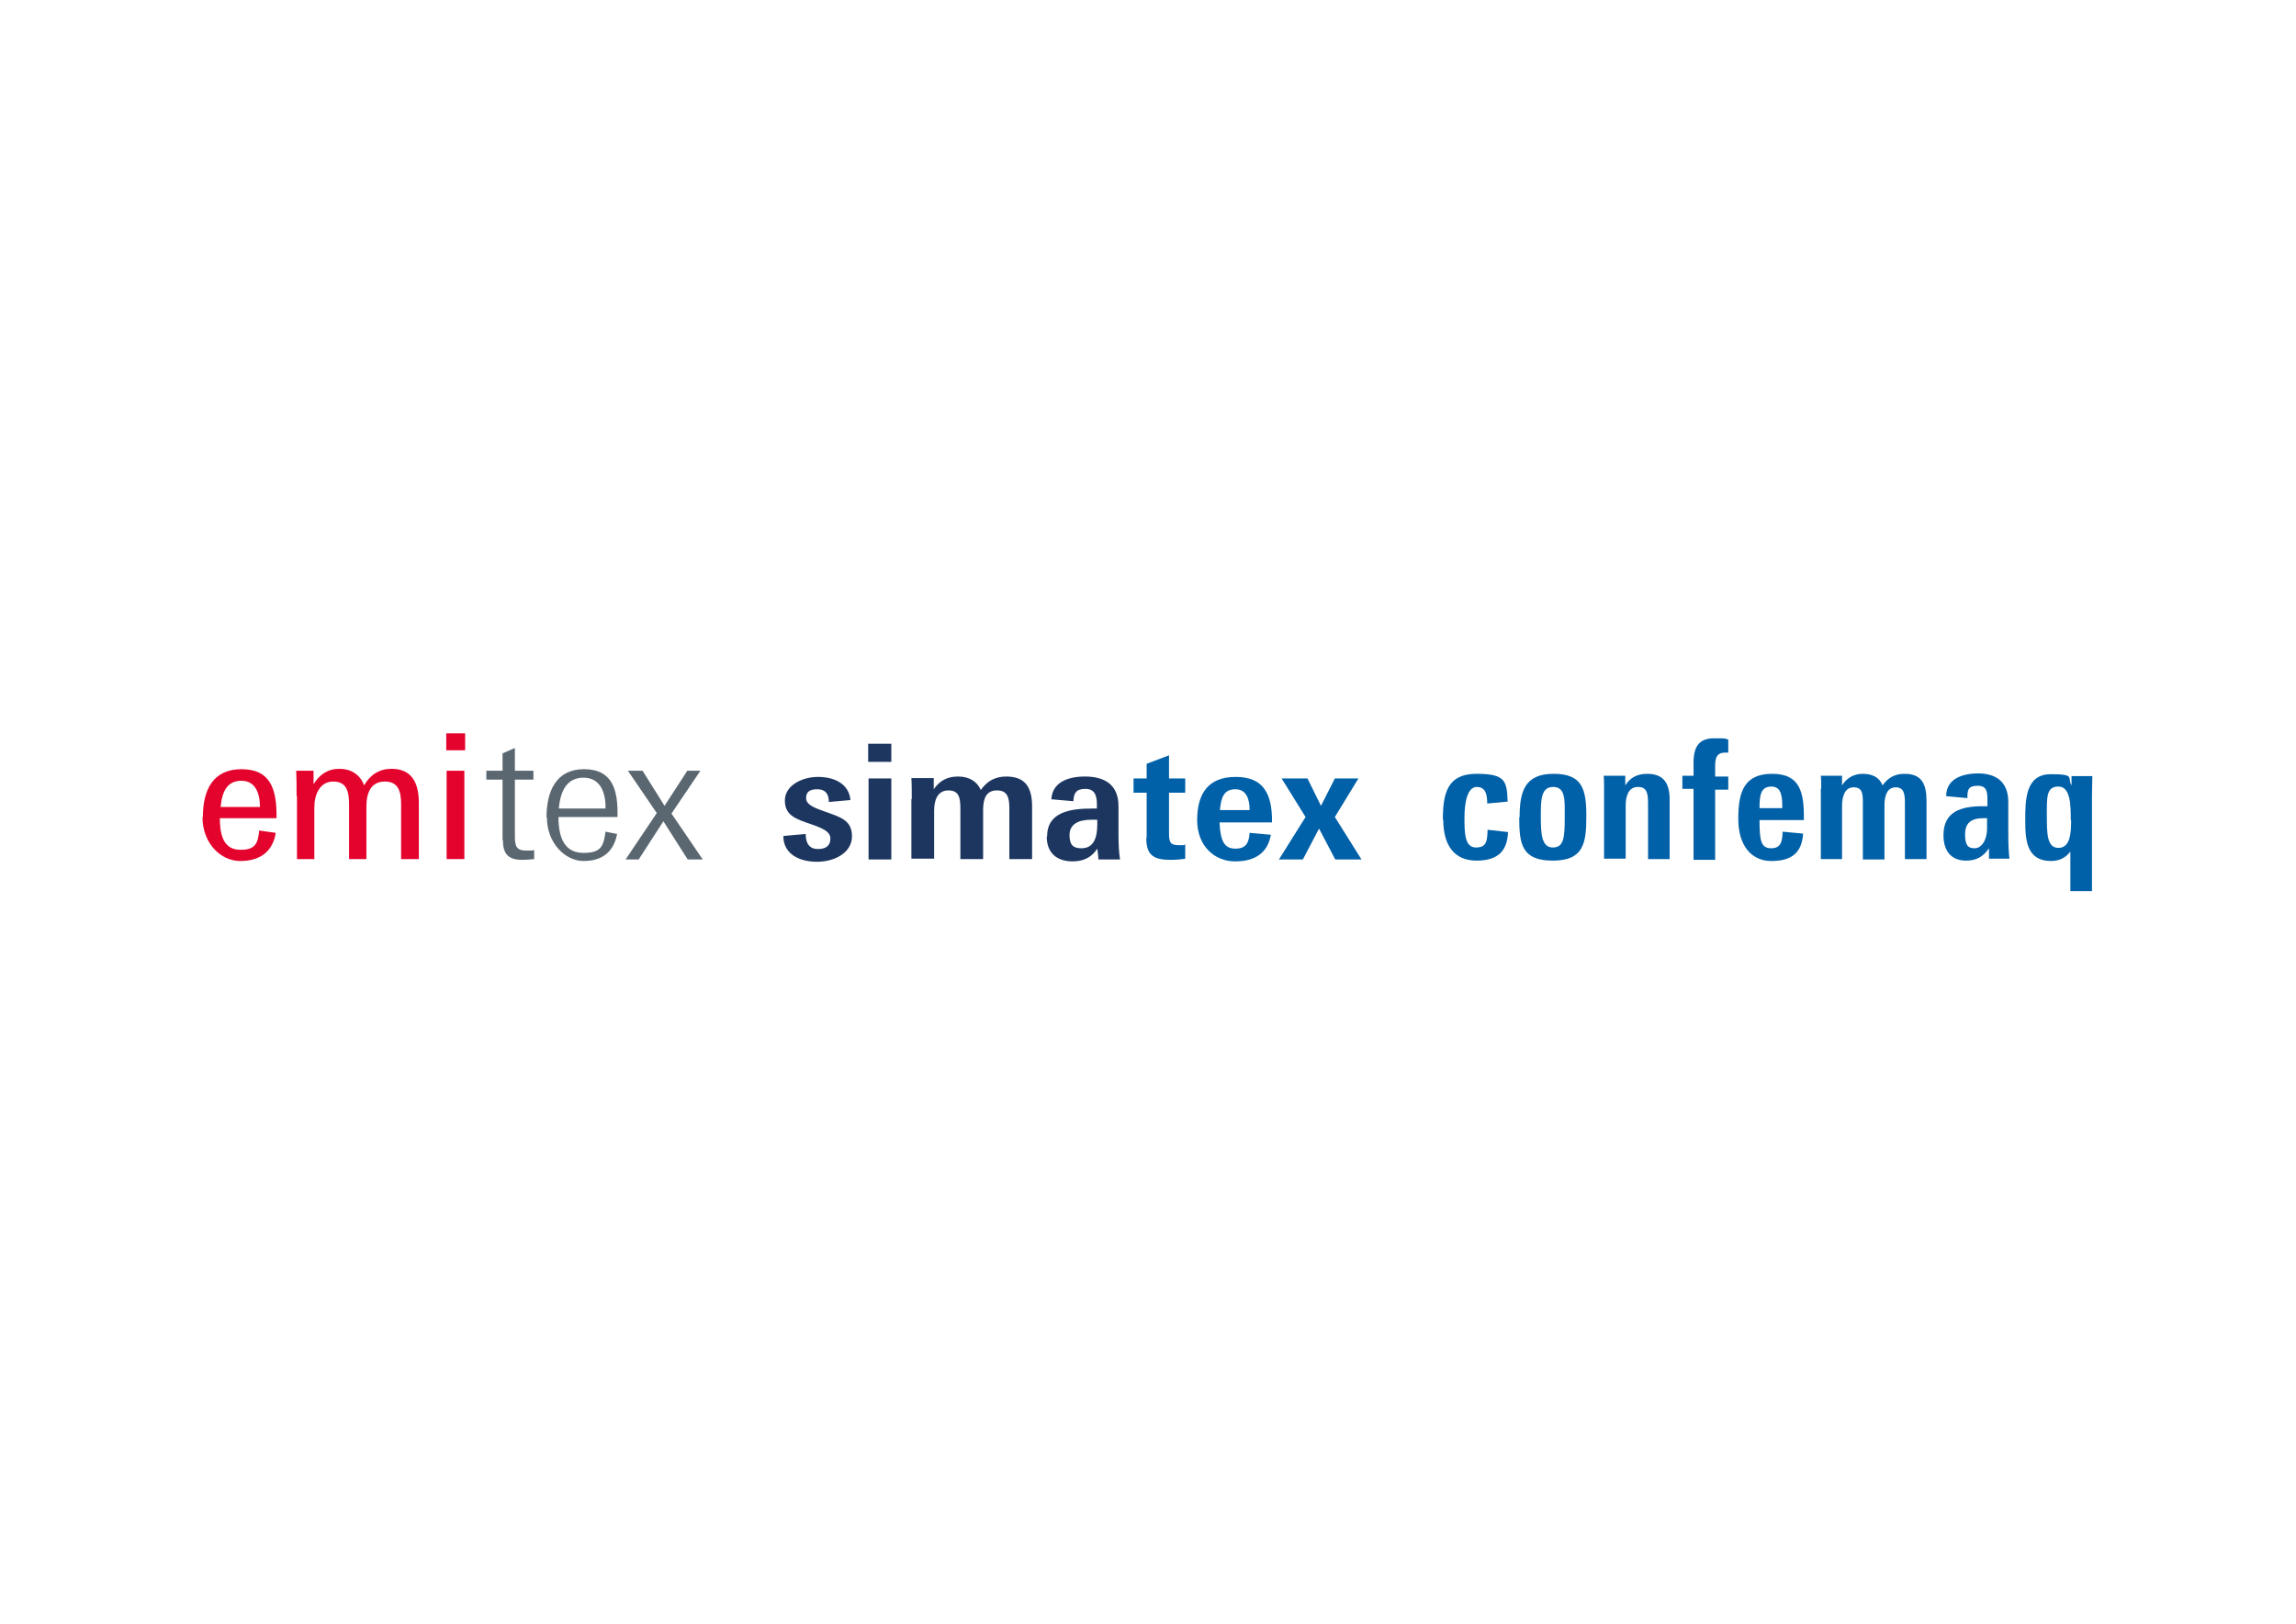 <?xml version="1.0" encoding="UTF-8"?>
<svg id="Capa_1" xmlns="http://www.w3.org/2000/svg" version="1.1" viewBox="0 0 595.3 420.9">
  <!-- Generator: Adobe Illustrator 29.8.2, SVG Export Plug-In . SVG Version: 2.1.1 Build 3)  -->
  <defs>
    <style>
      .st0 {
        fill: #0060a8;
      }

      .st1 {
        fill: #1d3660;
      }

      .st2 {
        fill: none;
      }

      .st3 {
        fill: #e4032c;
      }

      .st4 {
        fill: #5b6770;
      }
    </style>
  </defs>
  <rect class="st2" x="29.7" y="167.1" width="535.9" height="86.7"/>
  <g>
    <g>
      <g>
        <path class="st1" d="M203.2,216.7l5.7-.5c0,2.5,1,3.9,3.2,3.9s3.2-1,3.2-2.7-1.7-2.6-4.9-3.7c-4.1-1.4-6.9-2.3-6.9-6.2s4.5-6.1,8.6-6.1,8,1.7,8.4,6l-5.6.5c0-2.2-1-3.3-3-3.3s-2.9.7-2.9,2.3,1.8,2.4,4.6,3.4c4.3,1.5,7.3,2.3,7.3,6.5s-4.4,6.6-9.1,6.6-8.6-2.1-8.7-6.5Z"/>
        <path class="st1" d="M225.1,192.8h6v4.7h-6v-4.7ZM225.2,201.8h5.9v21h-5.9v-21Z"/>
        <path class="st1" d="M236.4,207.2c0-1.9,0-4-.1-5.5h5.8v2.9c1.5-2.2,3.5-3.3,6.3-3.3s4.9,1.2,5.9,3.5c1.6-2.3,3.7-3.5,6.6-3.5,5,0,6.7,2.9,6.7,7.8v13.6h-5.9v-13.1c0-2.7-.4-4.7-3.2-4.7s-3.6,2.1-3.6,5.1v12.7h-5.9v-13.1c0-2.7-.3-4.7-3.1-4.7s-3.7,2.5-3.7,5.2v12.5h-5.9v-15.5Z"/>
        <path class="st1" d="M271.5,216.8c0-6.3,6-7.2,11.7-7.2h1.2v-1.1c0-2.5-.7-4-3-4s-3,1-3.1,3.2l-5.7-.5c.2-4.2,4-5.9,8.7-5.9s8.7,1.8,8.7,7.7v7.1c0,2.7.1,4.9.4,6.7h-5.6c0-.5-.2-2.2-.3-2.8-1.4,2.2-3.5,3.3-6.4,3.3-4.2,0-6.7-2.3-6.7-6.4ZM284.4,212.5h-1.4c-3.5,0-5.7,1.2-5.7,4s1.2,3.4,3.1,3.4c3.1,0,4.1-2.6,4.1-6.2v-1.1Z"/>
      </g>
      <path class="st0" d="M297.3,217.3v-11.8h-3.4v-3.7h3.4v-3.8l5.8-2.2v6h4.2v3.7h-4.2v10.4c0,2.3.2,3.2,2.5,3.2s1.1,0,1.7-.2v3.7c-1.2.2-2.5.3-3.8.3-4.4,0-6.3-1.2-6.3-5.7Z"/>
      <path class="st0" d="M310.4,212.6c0-6.8,2.8-11.2,10-11.2s9.5,4.4,9.4,11.8h-13.6c.2,4.9,1.3,6.8,4.1,6.8s3.5-1.5,3.7-4.1l5.5.5c-.8,4.7-4.1,6.9-9.3,6.9s-9.8-3.9-9.8-10.7ZM316.3,210h7.7c0-2.8-.8-5.4-3.7-5.4s-3.7,2-4,5.4Z"/>
      <path class="st0" d="M338.5,211.8l-6.2-10h6.7l3.5,7.1,3.6-7.1h6.1l-6.1,10,6.9,11h-6.8l-4.2-8-4.2,8h-6.2l6.9-11Z"/>
    </g>
    <g>
      <path class="st0" d="M374.1,212.5c0-6.9,1.2-11.9,8.7-11.9s7.9,1.8,8.1,7.2l-5.3.5c0-2.1-.3-4.3-2.7-4.3s-3.2,3.9-3.2,8,.1,7.7,3,7.7,2.9-2,3-4.6l5.3.6c-.2,4.8-2.5,7.4-8.2,7.4s-8.6-3.9-8.6-10.7Z"/>
      <path class="st0" d="M394,211.9c0-6.7,1.3-11.3,8.8-11.3s8.5,4,8.5,11-.7,11.5-8.7,11.5-8.7-4.2-8.7-11.2ZM405.7,211.8c0-4.2.3-7.8-3-7.8s-3.2,3.7-3.2,7.9.2,7.8,3.1,7.8,3.1-2.6,3.1-7.9Z"/>
      <path class="st0" d="M415.9,204.9c0-1.2,0-3-.1-3.8h5.6v2.5c1.3-2.1,3.2-3,5.7-3,3.9,0,5.8,2.1,5.8,6.6v15.5h-5.6v-14.2c0-2.5-.1-4.5-2.6-4.5s-3.2,2.4-3.2,4.8v13.8h-5.6v-17.8Z"/>
      <path class="st0" d="M439.1,204.5h-2.9v-3.4h2.9v-3.4c0-4.1,1.4-6.3,5.3-6.3s2.2,0,3.7.3v3.4c0,0-.5,0-.8,0-2.4,0-2.6,1.7-2.6,3.6v2.6h3.4v3.4h-3.4v18.2h-5.6v-18.2Z"/>
      <path class="st0" d="M450.7,212.2c0-6.9,1.5-11.6,8.8-11.6s8.3,4.9,8.2,12h-11.5c0,5.3.4,7.3,3,7.3s2.9-1.8,3-4.3l5.3.5c-.3,4.9-2.9,7.1-8.2,7.1s-8.6-4.1-8.6-10.9ZM456.2,209.5h5.9c0-2.5,0-5.6-2.8-5.6s-3.1,2.3-3.1,5.6Z"/>
      <path class="st0" d="M472.2,204.4c0-.9,0-2.6-.1-3.3h5.5v2.5c1.2-1.9,3-3,5.4-3s4.3.9,5.1,3c1.5-2.1,3.3-3,5.7-3,4.6,0,5.7,2.8,5.7,7.1v15h-5.6v-14.5c0-2.3-.2-4.1-2.4-4.1s-2.9,2.2-2.9,4.6v14.1h-5.6v-14.7c0-2.3-.1-4-2.4-4s-3,2.4-3,4.8v13.8h-5.5v-18.2Z"/>
      <path class="st0" d="M503.9,216.5c0-6.1,4.5-7.5,10.2-7.5h1.2v-1.1c0-2.4,0-4.2-2.5-4.2s-2.7,1-2.7,3.2l-5.5-.5c0-4.4,4-5.9,8.3-5.9s7.8,1.9,7.8,7.4v8c0,2.8.1,5,.3,6.7h-5.3v-2.7c-1.5,2.2-3.3,3.2-5.9,3.2-4,0-5.9-2.6-5.9-6.6ZM515.2,214.6v-2.5h-.9c-3.3,0-4.8,1.3-4.8,4.2s.8,3.6,2.5,3.6,3.2-2,3.2-5.2Z"/>
      <path class="st0" d="M536.9,220.6c-1.2,1.7-2.9,2.6-5.1,2.6-6.3,0-6.7-5.3-6.7-10.5s0-12,6.6-12,4.2.9,5.4,2.9v-2.4h5.4c0,.9-.1,3.6-.1,4.9v24.9h-5.6v-10.3ZM536.9,212.6c0-3.7,0-8.7-3.2-8.7s-3,2.9-3,7.5,0,8.4,3,8.4,3.3-3.6,3.3-7.2Z"/>
    </g>
    <g>
      <g>
        <path class="st3" d="M52.6,211.8c0-7,2.6-12.4,10-12.4s9.2,4.9,9.1,12.7h-14.7c0,5.5,1.6,8.2,5.4,8.2s4.5-1.7,4.8-5l4.3.6c-.8,4.9-4.1,7.3-9.2,7.3s-9.8-4.6-9.8-11.4ZM57.2,209.2h10.2c0-3.6-1.2-6.8-4.8-6.8s-5,2.6-5.4,6.8Z"/>
        <path class="st3" d="M76.9,206.3c0-2.4,0-4.5-.1-6.5h4.5v3.5c1.5-2.5,3.7-4,6.7-4s5.4,1.5,6.4,4.3c1.6-2.8,4-4.3,7.1-4.3,5.2,0,7.1,3.5,7.1,8.9v14.5h-4.6v-14.2c0-3.3-.7-5.9-4.2-5.9s-4.8,2.7-4.8,6.5v13.6h-4.5v-14.1c0-3.4-.6-6-4.1-6s-4.9,3.4-4.9,6.7v13.4h-4.5v-16.4Z"/>
        <path class="st3" d="M115.7,190.1h4.9v4.4h-4.9v-4.4ZM115.8,199.8h4.6v22.9h-4.6v-22.9Z"/>
      </g>
      <g>
        <path class="st4" d="M130.3,217.7v-15.6h-4.2v-2.3h4.2v-4.5l3.2-1.4v5.9h4.8v2.3h-4.8v14.7c0,2.6.4,3.7,3,3.7s1.5-.1,2-.2v2.4c-1,.1-2,.2-3.1.2-3.6,0-5-1.5-5-5.1Z"/>
        <path class="st4" d="M141.7,211.9c0-6.8,2.5-12.5,9.7-12.5s8.9,5,8.7,12.4h-15.3c0,5.9,1.9,9.3,6.5,9.3s5.2-1.8,5.7-5.5l3,.6c-.9,4.7-3.9,7-8.7,7s-9.5-4.7-9.5-11.3ZM144.9,209.6h12.1c.1-4.5-1.6-8-5.7-8s-6,3.1-6.4,8Z"/>
        <path class="st4" d="M170.3,210.8l-7.5-11h3.8l5.7,9.1,5.9-9.1h3.4l-7.5,11.1,8.1,11.9h-3.9l-6.3-9.9-6.4,9.9h-3.4l8-11.9Z"/>
      </g>
    </g>
  </g>
</svg>